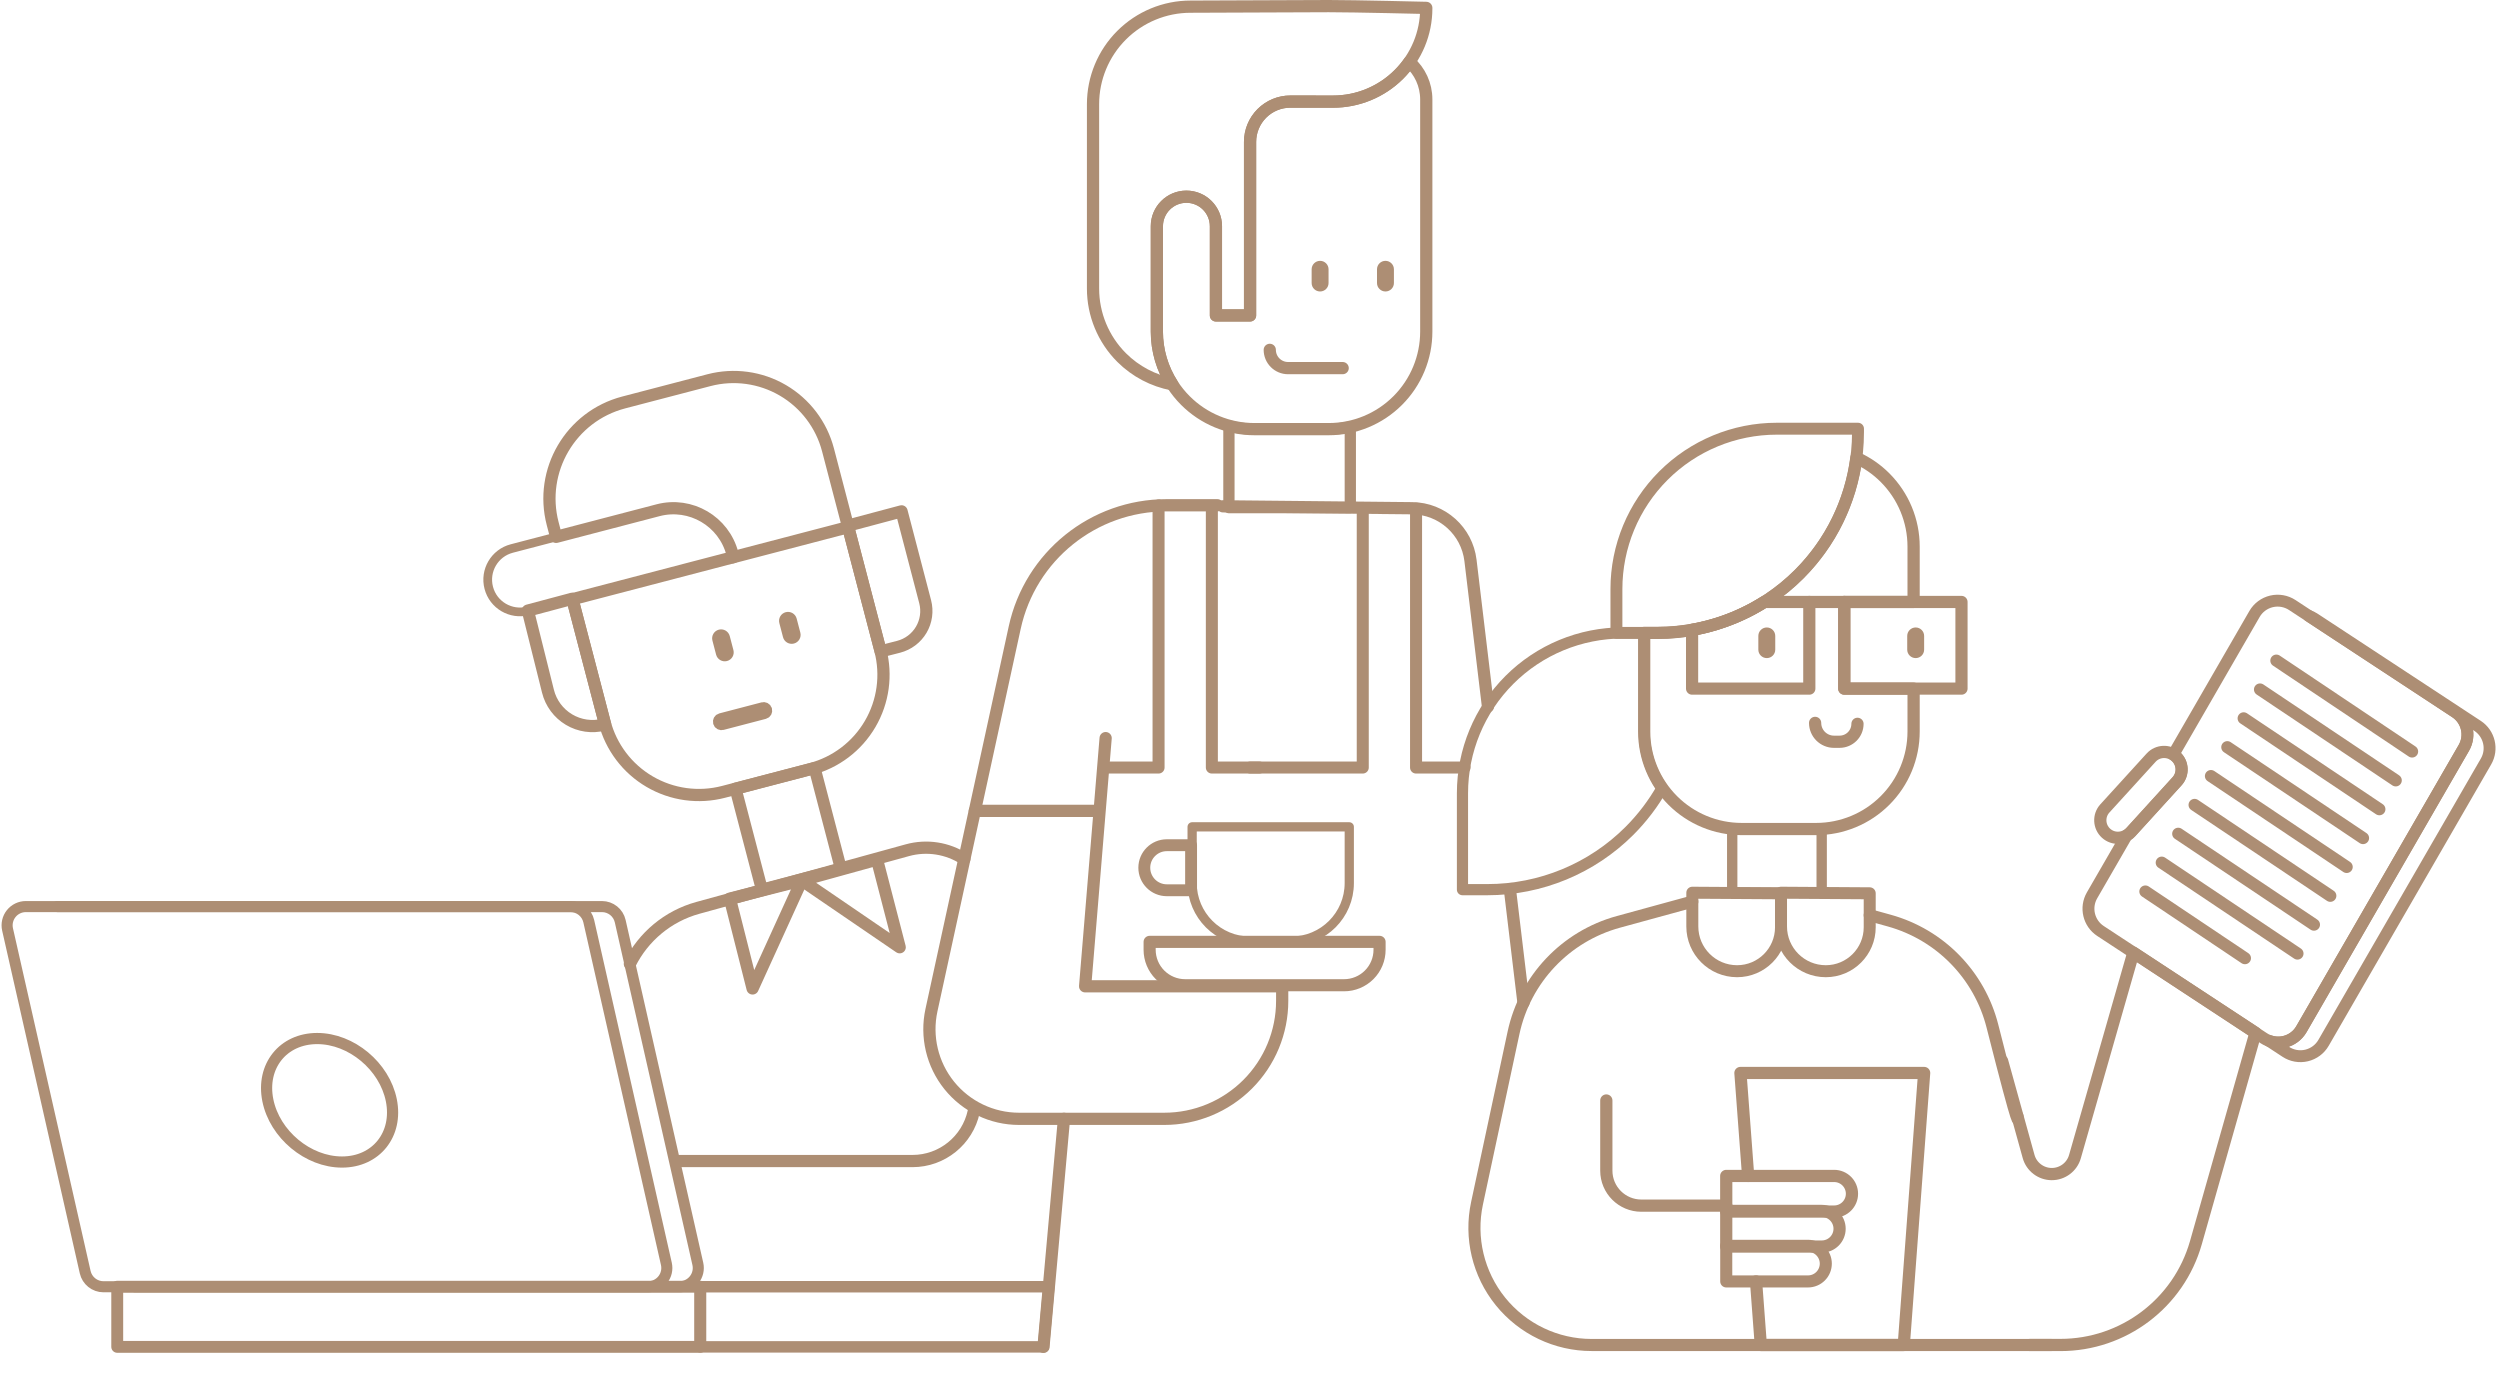 <svg width="1227" height="678" viewBox="0 0 1227 678" fill="none" xmlns="http://www.w3.org/2000/svg">
    <path d="M473.297 421.612C465.073 416.269 454.903 414.651 445.341 417.285C420.589 424.088 374.222 436.847 342.541 445.576C327.759 449.638 315.748 459.795 309.144 473.073" stroke="#AD8E74" stroke-width="5.999" stroke-miterlimit="1.5" stroke-linecap="round" stroke-linejoin="round"/>
    <path fill-rule="evenodd" clip-rule="evenodd" d="M343.702 661.029V631.533H514.787L512.134 661.029H343.702Z" stroke="#AD8E74" stroke-width="5.633" stroke-miterlimit="1.5" stroke-linecap="round" stroke-linejoin="round"/>
    <path d="M360.995 387.074L399.794 376.934L412.746 426.493L373.947 436.633L360.995 387.074Z" stroke="#AD8E74" stroke-width="5.889" stroke-miterlimit="1.5" stroke-linecap="round" stroke-linejoin="round"/>
    <path d="M477.912 545.57C474.859 559.726 462.34 569.841 447.857 569.841C407.755 569.841 333.158 569.841 333.158 569.841" stroke="#AD8E74" stroke-width="5.999" stroke-miterlimit="1.5" stroke-linecap="round" stroke-linejoin="round"/>
    <path fill-rule="evenodd" clip-rule="evenodd" d="M432.222 319.697C432.17 319.485 432.116 319.274 432.06 319.062L416.104 258.005L442.482 250.97L454.066 295.31C455.285 299.976 454.595 304.927 452.149 309.085C449.704 313.232 445.705 316.237 441.037 317.443L432.222 319.697Z" stroke="#AD8E74" stroke-width="5.999" stroke-miterlimit="1.5" stroke-linecap="round" stroke-linejoin="round"/>
    <path fill-rule="evenodd" clip-rule="evenodd" d="M280.885 293.863L296.715 354.444C296.807 354.793 296.903 355.142 297.002 355.491L296.393 355.65C290.582 357.142 284.418 356.253 279.266 353.174C274.115 350.106 270.401 345.102 268.95 339.283L259.074 299.682L280.885 293.863Z" stroke="#AD8E74" stroke-width="5.999" stroke-miterlimit="1.5" stroke-linecap="round" stroke-linejoin="round"/>
    <path fill-rule="evenodd" clip-rule="evenodd" d="M272.951 263.494L271.266 257.046C264.455 230.985 280.061 204.336 306.123 197.525L347.971 186.588C360.253 183.378 373.308 185.183 384.261 191.593C395.215 198.004 403.172 208.511 406.382 220.794L432.063 319.061C435.274 331.344 433.474 344.401 427.057 355.351C420.644 366.311 410.139 374.261 397.856 377.471L355.128 388.638C342.847 391.847 329.794 390.053 318.838 383.633C307.885 377.222 299.927 366.715 296.717 354.432L280.947 294.09L359.897 273.457L359.458 271.779C355.285 255.81 338.953 246.245 322.982 250.419L272.951 263.494Z" stroke="#AD8E74" stroke-width="5.999" stroke-miterlimit="1.5" stroke-linecap="round" stroke-linejoin="round"/>
    <path fill-rule="evenodd" clip-rule="evenodd" d="M382.501 305.818C381.888 303.471 383.293 301.071 385.639 300.457L385.64 300.457C387.987 299.844 390.387 301.25 391 303.596C391.561 305.742 392.241 308.345 392.804 310.497C393.417 312.843 392.01 315.237 389.663 315.85L389.662 315.851C387.316 316.464 384.917 315.065 384.304 312.718C383.742 310.566 383.062 307.963 382.501 305.818Z" fill="#AD8E74"/>
    <path fill-rule="evenodd" clip-rule="evenodd" d="M349.661 314.398C349.048 312.051 350.453 309.651 352.799 309.038L352.8 309.037C355.147 308.424 357.547 309.83 358.16 312.177C358.721 314.322 359.401 316.925 359.964 319.077C360.577 321.424 359.17 323.817 356.823 324.43L356.822 324.431C354.476 325.044 352.078 323.645 351.464 321.298C350.902 319.146 350.222 316.543 349.661 314.398Z" fill="#AD8E74"/>
    <path fill-rule="evenodd" clip-rule="evenodd" d="M376.381 348.359C376.273 347.946 376.004 347.59 375.635 347.375C375.265 347.157 374.824 347.098 374.41 347.206C370.086 348.336 358.006 351.493 353.682 352.623C353.268 352.731 352.913 352.998 352.697 353.37C352.48 353.738 352.419 354.18 352.527 354.593L352.528 354.597C352.636 355.01 352.905 355.366 353.274 355.581C353.645 355.8 354.085 355.859 354.5 355.75C358.823 354.62 370.903 351.464 375.227 350.334C375.642 350.225 375.997 349.958 376.213 349.586C376.43 349.218 376.49 348.776 376.382 348.363L376.381 348.359Z" stroke="#AD8E74" stroke-width="5.132" stroke-miterlimit="1.5" stroke-linecap="round" stroke-linejoin="round"/>
    <path fill-rule="evenodd" clip-rule="evenodd" d="M359.455 271.803C355.283 255.84 338.951 246.273 322.98 250.447L251.182 269.21C242.734 271.418 237.677 280.063 239.884 288.507C242.091 296.951 250.73 302.016 259.179 299.808L359.895 273.487L359.455 271.803Z" stroke="#AD8E74" stroke-width="4.277" stroke-miterlimit="1.5" stroke-linecap="round" stroke-linejoin="round"/>
    <path d="M359.475 273.567L415.529 258.918" stroke="#AD8E74" stroke-width="5.999" stroke-miterlimit="1.5" stroke-linecap="round" stroke-linejoin="round"/>
    <path d="M66.228 631.543C105.019 631.543 285.88 631.543 333.518 631.543C336.318 631.543 338.963 630.262 340.709 628.073C342.457 625.884 343.115 623.028 342.495 620.292L304.4 452.113C303.451 447.922 299.723 444.946 295.422 444.946C256.629 444.946 75.77 444.946 28.131 444.946" stroke="#AD8E74" stroke-width="5.433" stroke-miterlimit="1.5" stroke-linecap="round" stroke-linejoin="round"/>
    <path fill-rule="evenodd" clip-rule="evenodd" d="M288.961 452.113C288.012 447.922 284.284 444.946 279.983 444.946C241.19 444.946 60.331 444.946 12.692 444.946C9.893 444.946 7.244 446.214 5.498 448.403C3.751 450.591 3.096 453.461 3.713 456.183L41.808 624.363C42.757 628.554 46.487 631.543 50.788 631.543C89.58 631.543 270.441 631.543 318.079 631.543C320.879 631.543 323.524 630.262 325.27 628.073C327.018 625.884 327.676 623.028 327.056 620.292L288.961 452.113Z" stroke="#AD8E74" stroke-width="5.433" stroke-miterlimit="1.5" stroke-linecap="round" stroke-linejoin="round"/>
    <path d="M343.709 631.533H57.539V661.03H343.709V631.533Z" stroke="#AD8E74" stroke-width="5.831" stroke-miterlimit="1.5" stroke-linecap="round" stroke-linejoin="round"/>
    <path d="M167.85 570.326C184.588 570.326 195.432 556.758 192.07 540.02C188.708 523.281 172.414 509.712 155.676 509.712C138.938 509.712 128.094 523.281 131.456 540.02C134.818 556.758 151.112 570.326 167.85 570.326Z" stroke="#AD8E74" stroke-width="5.482" stroke-miterlimit="1.5" stroke-linecap="round" stroke-linejoin="round"/>
    <path fill-rule="evenodd" clip-rule="evenodd" d="M603.154 208.965C607.194 210.062 611.395 210.627 615.653 210.627H652.149C655.738 210.627 659.286 210.224 662.731 209.441V249.136H603.154V208.965Z" stroke="#AD8E74" stroke-width="5.536" stroke-miterlimit="1.5" stroke-linecap="round" stroke-linejoin="round"/>
    <path fill-rule="evenodd" clip-rule="evenodd" d="M575.391 188.64C570.467 180.98 567.79 172.01 567.79 162.76V111.03C567.79 103.03 574.278 96.54 582.282 96.54H582.285C590.289 96.54 596.777 103.03 596.777 111.03V154.81H613.535V69.62C613.535 64.38 615.62 59.35 619.332 55.64C623.043 51.93 628.076 49.85 633.322 49.86L654.223 49.88C666.363 49.89 678.01 45.08 686.6 36.5C688.502 34.6 690.22 32.55 691.741 30.38C696.818 34.89 700.015 41.48 700.015 48.81V162.76C700.015 175.45 694.972 187.63 685.996 196.6C677.019 205.58 664.845 210.62 652.15 210.62H615.654C602.96 210.62 590.785 205.58 581.809 196.6C579.373 194.17 577.226 191.5 575.391 188.64Z" stroke="#AD8E74" stroke-width="6" stroke-miterlimit="1.5" stroke-linecap="round" stroke-linejoin="round"/>
    <path d="M623.203 171.71C623.203 174.08 624.147 176.36 625.827 178.04C627.507 179.72 629.785 180.67 632.161 180.67C642.758 180.67 658.98 180.67 658.98 180.67" stroke="#AD8E74" stroke-width="6" stroke-miterlimit="1.5" stroke-linecap="round" stroke-linejoin="round"/>
    <path fill-rule="evenodd" clip-rule="evenodd" d="M512.139 661.03C512.139 661.03 515.395 624.83 522.206 549.12L512.139 661.03Z" fill="#E73137"/>
    <path d="M512.139 661.03C512.139 661.03 515.395 624.83 522.206 549.12" stroke="#AD8E74" stroke-width="5.999" stroke-miterlimit="1.5" stroke-linecap="round" stroke-linejoin="round"/>
    <path d="M600.201 248.5C630.869 248.81 668.606 249.19 693.13 249.44C707.741 249.59 719.974 260.56 721.712 275.06C723.793 292.42 726.804 317.54 730.302 346.73" stroke="#AD8E74" stroke-width="5.999" stroke-miterlimit="1.5" stroke-linecap="round" stroke-linejoin="round"/>
    <path d="M741.078 436.63L747.728 492.11" stroke="#AD8E74" stroke-width="5.999" stroke-miterlimit="1.5" stroke-linecap="round" stroke-linejoin="round"/>
    <path d="M597.5 247.98H572.53C536.67 247.98 505.657 272.966 498.03 308.01C486.096 362.831 468.618 443.135 457.163 495.757C454.332 508.769 457.542 522.356 465.895 532.729C474.248 543.091 486.845 549.123 500.156 549.123H571.412C586.764 549.123 601.487 543.023 612.342 532.165C623.197 521.307 629.296 506.593 629.296 491.235V484.075H532.579L542.647 362.267" stroke="#AD8E74" stroke-width="5.999" stroke-miterlimit="1.5" stroke-linecap="round" stroke-linejoin="round"/>
    <path fill-rule="evenodd" clip-rule="evenodd" d="M677.089 462.269H564.238V466.135C564.238 470.761 566.073 475.189 569.34 478.452C572.606 481.723 577.037 483.557 581.656 483.557C602.863 483.557 638.465 483.557 659.671 483.557C664.291 483.557 668.721 481.723 671.988 478.452C675.254 475.189 677.089 470.761 677.089 466.135C677.089 463.838 677.089 462.269 677.089 462.269Z" stroke="#AD8E74" stroke-width="5.944" stroke-miterlimit="1.5" stroke-linecap="round" stroke-linejoin="round"/>
    <path d="M478.448 397.97H536.899" stroke="#AD8E74" stroke-width="6" stroke-miterlimit="1.5" stroke-linecap="round" stroke-linejoin="round"/>
    <path fill-rule="evenodd" clip-rule="evenodd" d="M652.055 132.171C652.055 129.879 650.197 128.02 647.906 128.02C647.904 128.02 647.902 128.02 647.902 128.02C645.61 128.02 643.752 129.879 643.752 132.171C643.752 134.267 643.752 136.81 643.752 138.913C643.752 141.205 645.61 143.058 647.902 143.058C647.902 143.058 647.904 143.058 647.906 143.058C650.197 143.058 652.055 141.205 652.055 138.913C652.055 136.81 652.055 134.267 652.055 132.171Z" fill="#AD8E74"/>
    <path fill-rule="evenodd" clip-rule="evenodd" d="M684.135 132.171C684.135 129.879 682.277 128.02 679.986 128.02C679.984 128.02 679.982 128.02 679.982 128.02C677.69 128.02 675.832 129.879 675.832 132.171C675.832 134.267 675.832 136.81 675.832 138.913C675.832 141.205 677.69 143.058 679.982 143.058C679.982 143.058 679.984 143.058 679.986 143.058C682.277 143.058 684.135 141.205 684.135 138.913C684.135 136.81 684.135 134.267 684.135 132.171Z" fill="#AD8E74"/>
    <path fill-rule="evenodd" clip-rule="evenodd" d="M567.788 111.03V162.76C567.788 172.01 570.465 180.98 575.39 188.64C566.019 186.86 557.32 182.31 550.479 175.47C541.502 166.49 536.459 154.31 536.459 141.62V51.13C536.459 38.44 541.502 26.26 550.478 17.29C559.455 8.31 571.629 3.27 584.323 3.27C605.681 3.27 630.791 3 652.149 3C664.843 3 700.013 3.87 700.013 3.87V4.14C700.013 16.28 695.187 27.92 686.598 36.5C678.009 45.08 666.361 49.89 654.221 49.88C646.871 49.87 639.62 49.87 633.321 49.86C628.075 49.85 623.041 51.93 619.33 55.64C615.618 59.35 613.533 64.38 613.533 69.62V154.81H596.776V111.03C596.776 103.03 590.287 96.54 582.284 96.54C582.283 96.54 582.281 96.54 582.28 96.54C574.277 96.54 567.788 103.03 567.788 111.03Z" stroke="#AD8E74" stroke-width="6" stroke-miterlimit="1.5" stroke-linecap="round" stroke-linejoin="round"/>
    <path d="M542.303 376.707H568.621V248.102" stroke="#AD8E74" stroke-width="5.902" stroke-miterlimit="1.5" stroke-linecap="round" stroke-linejoin="round"/>
    <path d="M613.613 376.708H668.84V249.645" stroke="#AD8E74" stroke-width="5.902" stroke-miterlimit="1.5" stroke-linecap="round" stroke-linejoin="round"/>
    <path d="M618.097 376.708H594.779V249.645" stroke="#AD8E74" stroke-width="5.902" stroke-miterlimit="1.5" stroke-linecap="round" stroke-linejoin="round"/>
    <path d="M718.794 376.708H694.999V249.645" stroke="#AD8E74" stroke-width="5.902" stroke-miterlimit="1.5" stroke-linecap="round" stroke-linejoin="round"/>
    <path fill-rule="evenodd" clip-rule="evenodd" d="M662.226 405.815H585.102V433.412C585.102 449.148 597.855 461.901 613.586 461.901H633.742C649.473 461.901 662.226 449.148 662.226 433.412C662.226 419.548 662.226 405.815 662.226 405.815Z" stroke="#AD8E74" stroke-width="4.537" stroke-miterlimit="1.5" stroke-linecap="round" stroke-linejoin="round"/>
    <path fill-rule="evenodd" clip-rule="evenodd" d="M584.583 414.832H572.671C566.568 414.832 561.621 419.781 561.621 425.88V425.888C561.621 431.987 566.568 436.936 572.671 436.936C578.552 436.936 584.583 436.936 584.583 436.936V414.832Z" stroke="#AD8E74" stroke-width="5.831" stroke-miterlimit="1.5" stroke-linecap="round" stroke-linejoin="round"/>
    <path fill-rule="evenodd" clip-rule="evenodd" d="M806.97 310.641V359.046C806.97 369.017 810.084 378.673 815.774 386.707C811.437 394.351 806.059 401.455 799.73 407.791C781.252 426.261 756.189 436.646 730.056 436.646H717.779V389.335C717.779 368.464 726.071 348.447 740.829 333.687C755.588 318.926 775.605 310.641 796.476 310.641H806.97Z" stroke="#AD8E74" stroke-width="5.482" stroke-miterlimit="1.5" stroke-linecap="round" stroke-linejoin="round"/>
    <path d="M894.08 406.896H850.171V438.153H894.08V406.896Z" stroke="#AD8E74" stroke-width="5.082" stroke-miterlimit="1.5" stroke-linecap="round" stroke-linejoin="round"/>
    <path d="M990.16 547.846C990.16 547.846 992.513 561.297 977.878 503.603C971.513 478.514 952.197 458.756 927.259 451.833C924.104 450.956 920.886 450.068 917.656 449.167" stroke="#AD8E74" stroke-width="5.932" stroke-miterlimit="1.5" stroke-linecap="round" stroke-linejoin="round"/>
    <path d="M830.589 442.515C819.283 445.612 806.371 449.154 794.325 452.449C768.336 459.57 748.479 480.575 742.836 506.923C737.595 531.382 730.9 562.642 724.925 590.545C721.286 607.526 725.519 625.248 736.441 638.761C747.364 652.275 763.806 660.124 781.179 660.124H1006.91" stroke="#AD8E74" stroke-width="5.932" stroke-miterlimit="1.5" stroke-linecap="round" stroke-linejoin="round"/>
    <path d="M847.243 591.73H805.56C796.074 591.73 788.384 584.04 788.384 574.56C788.384 559.54 788.384 540.12 788.384 540.12" stroke="#AD8E74" stroke-width="6" stroke-miterlimit="1.5" stroke-linecap="round" stroke-linejoin="round"/>
    <path d="M861.868 628.93L864.205 660.12H934.371L944.371 526.62H854.205L857.991 577.16" stroke="#AD8E74" stroke-width="6" stroke-miterlimit="1.5" stroke-linecap="round" stroke-linejoin="round"/>
    <path d="M996.273 660.119C996.273 660.119 1002.56 660.119 1011.27 660.116C1042.18 660.12 1069.31 639.612 1077.75 609.895C1094.05 552.478 1107 506.902 1107 506.902L1047.06 467.537C1047.06 467.537 1031.9 520.468 1018.38 567.67C1016.93 572.758 1012.26 576.256 1006.98 576.236C1001.68 576.214 997.051 572.677 995.633 567.577C989.304 544.754 982.641 520.746 982.641 520.746" stroke="#AD8E74" stroke-width="6" stroke-miterlimit="1.5" stroke-linecap="round" stroke-linejoin="round"/>
    <path fill-rule="evenodd" clip-rule="evenodd" d="M939.195 337.97V359.03C939.195 371.72 934.152 383.9 925.176 392.87C916.199 401.85 904.025 406.89 891.33 406.89H854.834C842.14 406.89 829.965 401.85 820.989 392.87C812.013 383.9 806.97 371.72 806.97 359.03V310.63H813.378C839.511 310.63 864.574 300.25 883.052 281.77C898.538 266.28 908.337 246.17 911.105 224.68C916.294 227.04 921.069 230.32 925.176 234.43C934.152 243.41 939.195 255.58 939.195 268.27V295.44H905.166V337.97H939.195Z" stroke="#AD8E74" stroke-width="6" stroke-miterlimit="1.5" stroke-linecap="round" stroke-linejoin="round"/>
    <path fill-rule="evenodd" clip-rule="evenodd" d="M1113.73 510.894C1116.11 511.752 1118.7 511.916 1121.2 511.324C1124.71 510.487 1127.73 508.25 1129.53 505.123L1209.27 367.042C1212.74 361.024 1210.91 353.35 1205.11 349.54L1133.17 302.295C1134.12 302.637 1135.04 303.096 1135.91 303.663L1215.98 356.244C1221.78 360.054 1223.6 367.736 1220.13 373.746L1140.39 511.836C1138.59 514.954 1135.58 517.191 1132.07 518.028C1128.56 518.857 1124.87 518.212 1121.86 516.232L1113.73 510.894Z" stroke="#AD8E74" stroke-width="5.835" stroke-miterlimit="1.5" stroke-linecap="round" stroke-linejoin="round"/>
    <path fill-rule="evenodd" clip-rule="evenodd" d="M1043.75 410.037C1044.5 409.602 1045.2 409.045 1045.82 408.373L1068.5 383.461C1071.7 379.949 1071.45 374.494 1067.93 371.298L1067.93 371.297C1067.53 370.931 1067.11 370.617 1066.67 370.341L1106.51 301.348C1108.31 298.23 1111.32 295.99 1114.83 295.154C1118.34 294.326 1122.03 294.974 1125.05 296.953L1205.12 349.534C1210.92 353.344 1212.74 361.026 1209.27 367.036L1129.53 505.126C1127.73 508.244 1124.72 510.481 1121.21 511.318C1117.7 512.147 1114.01 511.502 1111 509.522L1030.93 456.94C1025.12 453.129 1023.3 445.456 1026.77 439.438L1043.75 410.037Z" stroke="#AD8E74" stroke-width="5.835" stroke-miterlimit="1.5" stroke-linecap="round" stroke-linejoin="round"/>
    <path fill-rule="evenodd" clip-rule="evenodd" d="M1068.49 383.462C1071.7 379.945 1071.44 374.499 1067.93 371.296C1064.41 368.093 1058.96 368.348 1055.76 371.865C1049.44 378.805 1039.39 389.838 1033.07 396.777C1029.87 400.294 1030.13 405.74 1033.64 408.943C1037.16 412.146 1042.61 411.891 1045.81 408.374C1052.13 401.434 1062.18 390.401 1068.49 383.462Z" stroke="#AD8E74" stroke-width="5.997" stroke-miterlimit="1.5" stroke-linecap="round" stroke-linejoin="round"/>
    <path fill-rule="evenodd" clip-rule="evenodd" d="M830.475 309.13C843.085 306.91 855.132 302.25 865.938 295.44H888.01V337.97H830.475V309.13Z" stroke="#AD8E74" stroke-width="5.976" stroke-miterlimit="1.5" stroke-linecap="round" stroke-linejoin="round"/>
    <path d="M962.699 295.44H905.164V337.969H962.699V295.44Z" stroke="#AD8E74" stroke-width="5.976" stroke-miterlimit="1.5" stroke-linecap="round" stroke-linejoin="round"/>
    <path d="M888.014 295.45H905.169" stroke="#AD8E74" stroke-width="6" stroke-miterlimit="1.5" stroke-linecap="round" stroke-linejoin="round"/>
    <path fill-rule="evenodd" clip-rule="evenodd" d="M911.91 210.41H872.039C851.167 210.41 831.15 218.7 816.392 233.46C801.633 248.22 793.342 268.23 793.342 289.1V310.63H813.376C839.508 310.63 864.571 300.25 883.05 281.77C901.528 263.29 911.91 238.23 911.91 212.1V210.41Z" stroke="#AD8E74" stroke-width="5.849" stroke-miterlimit="1.5" stroke-linecap="round" stroke-linejoin="round"/>
    <path fill-rule="evenodd" clip-rule="evenodd" d="M908.944 585.895C908.944 581.064 905.031 577.154 900.203 577.154H847.237V594.635H900.203C905.031 594.635 908.944 590.719 908.944 585.895Z" stroke="#AD8E74" stroke-width="5.998" stroke-miterlimit="1.5" stroke-linecap="round" stroke-linejoin="round"/>
    <path fill-rule="evenodd" clip-rule="evenodd" d="M902.869 603.065C902.869 598.234 898.956 594.324 894.129 594.324H847.238V611.806H894.129C898.956 611.806 902.869 607.889 902.869 603.065Z" stroke="#AD8E74" stroke-width="5.984" stroke-miterlimit="1.5" stroke-linecap="round" stroke-linejoin="round"/>
    <path fill-rule="evenodd" clip-rule="evenodd" d="M896.104 620.185C896.104 617.863 895.183 615.646 893.544 614.005C891.905 612.365 889.682 611.444 887.364 611.444C873.308 611.444 847.241 611.444 847.241 611.444V628.925H887.364C889.682 628.925 891.905 628.005 893.544 626.364C895.183 624.724 896.104 622.5 896.104 620.185Z" stroke="#AD8E74" stroke-width="5.92" stroke-miterlimit="1.5" stroke-linecap="round" stroke-linejoin="round"/>
    <path fill-rule="evenodd" clip-rule="evenodd" d="M830.59 438.148V454.699C830.59 466.836 840.426 476.668 852.558 476.668H852.561C864.47 476.668 874.123 467.018 874.123 455.107V438.428L830.59 438.148Z" stroke="#AD8E74" stroke-width="5.885" stroke-miterlimit="1.5" stroke-linecap="round" stroke-linejoin="round"/>
    <path fill-rule="evenodd" clip-rule="evenodd" d="M874.119 438.148V454.699C874.119 466.836 883.955 476.668 896.087 476.668H896.09C907.999 476.668 917.652 467.018 917.652 455.107V438.428L874.119 438.148Z" stroke="#AD8E74" stroke-width="5.885" stroke-miterlimit="1.5" stroke-linecap="round" stroke-linejoin="round"/>
    <path fill-rule="evenodd" clip-rule="evenodd" d="M871.295 312.111C871.295 309.819 869.436 307.959 867.145 307.959C867.144 307.959 867.142 307.959 867.142 307.959C864.849 307.959 862.991 309.819 862.991 312.111C862.991 314.207 862.991 316.75 862.991 318.852C862.991 321.145 864.849 322.997 867.142 322.997C867.142 322.997 867.144 322.997 867.145 322.997C869.436 322.997 871.295 321.145 871.295 318.852C871.295 316.75 871.295 314.207 871.295 312.111Z" fill="#AD8E74"/>
    <path fill-rule="evenodd" clip-rule="evenodd" d="M944.365 312.111C944.365 309.819 942.507 307.959 940.215 307.959C940.214 307.959 940.212 307.959 940.212 307.959C937.92 307.959 936.062 309.819 936.062 312.111C936.062 314.207 936.062 316.75 936.062 318.852C936.062 321.145 937.92 322.997 940.212 322.997C940.212 322.997 940.214 322.997 940.215 322.997C942.507 322.997 944.365 321.145 944.365 318.852C944.365 316.75 944.365 314.207 944.365 312.111Z" fill="#AD8E74"/>
    <path d="M890.86 354.791C890.86 359.907 895.007 364.052 900.122 364.052C901.031 364.052 901.95 364.052 902.853 364.052C907.714 364.052 911.653 360.112 911.653 355.254" stroke="#AD8E74" stroke-width="5.997" stroke-miterlimit="1.5" stroke-linecap="round" stroke-linejoin="round"/>
    <path d="M1117.24 324.23L1183.86 368.837" stroke="#AD8E74" stroke-width="5.938" stroke-miterlimit="1.5" stroke-linecap="round" stroke-linejoin="round"/>
    <path d="M1109.21 338.4L1175.83 383.007" stroke="#AD8E74" stroke-width="5.938" stroke-miterlimit="1.5" stroke-linecap="round" stroke-linejoin="round"/>
    <path d="M1101.18 352.56L1167.8 397.167" stroke="#AD8E74" stroke-width="5.938" stroke-miterlimit="1.5" stroke-linecap="round" stroke-linejoin="round"/>
    <path d="M1093.16 366.72L1159.78 411.327" stroke="#AD8E74" stroke-width="5.938" stroke-miterlimit="1.5" stroke-linecap="round" stroke-linejoin="round"/>
    <path d="M1085.13 380.89L1151.75 425.498" stroke="#AD8E74" stroke-width="5.938" stroke-miterlimit="1.5" stroke-linecap="round" stroke-linejoin="round"/>
    <path d="M1077.1 395.05L1143.72 439.657" stroke="#AD8E74" stroke-width="5.938" stroke-miterlimit="1.5" stroke-linecap="round" stroke-linejoin="round"/>
    <path d="M1069.07 409.21L1135.69 453.817" stroke="#AD8E74" stroke-width="5.938" stroke-miterlimit="1.5" stroke-linecap="round" stroke-linejoin="round"/>
    <path d="M1060.98 423.39L1127.6 467.998" stroke="#AD8E74" stroke-width="5.938" stroke-miterlimit="1.5" stroke-linecap="round" stroke-linejoin="round"/>
    <path d="M1052.95 437.55L1101.81 470.27" stroke="#AD8E74" stroke-width="5.938" stroke-miterlimit="1.5" stroke-linecap="round" stroke-linejoin="round"/>
    <path fill-rule="evenodd" clip-rule="evenodd" d="M393.52 432.092L430.43 421.882L441.569 464.91L393.52 432.092Z" stroke="#AD8E74" stroke-width="5.999" stroke-miterlimit="1.5" stroke-linecap="round" stroke-linejoin="round"/>
    <path fill-rule="evenodd" clip-rule="evenodd" d="M393.519 432.092L358.222 441.042L369.361 485.129L393.519 432.092Z" stroke="#AD8E74" stroke-width="5.999" stroke-miterlimit="1.5" stroke-linecap="round" stroke-linejoin="round"/>
</svg>

